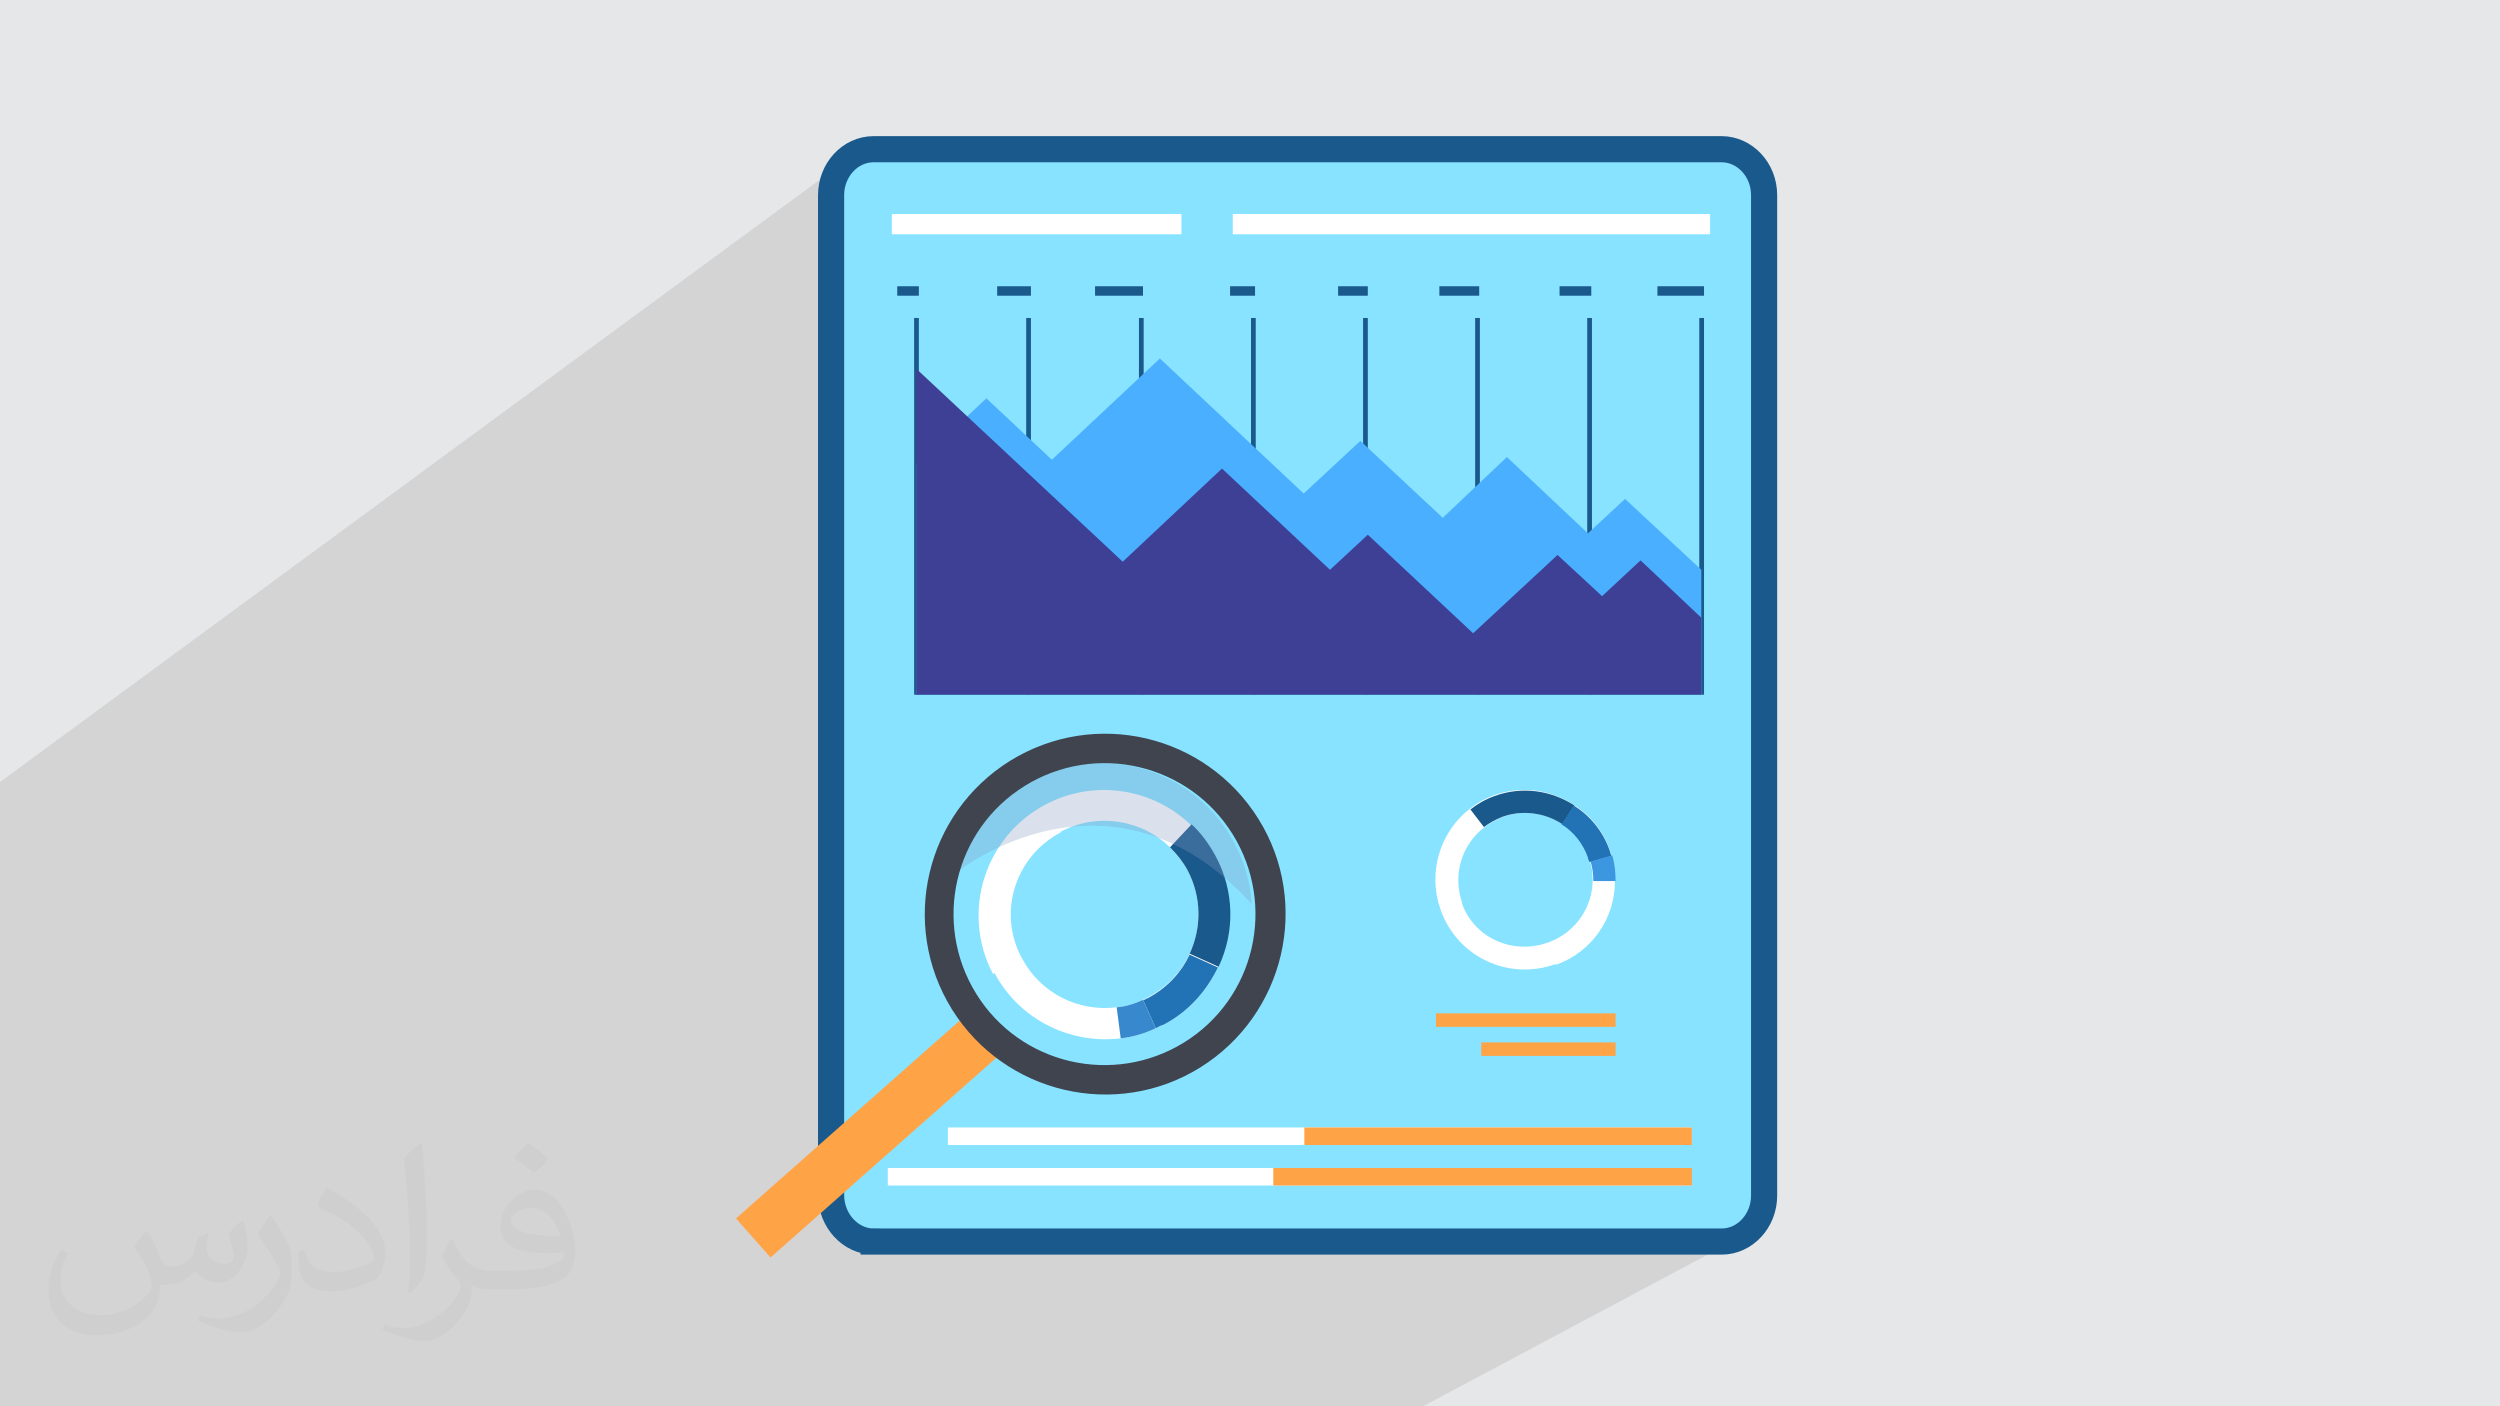 <?xml version="1.0" encoding="UTF-8"?>
<!DOCTYPE svg PUBLIC "-//W3C//DTD SVG 1.1//EN" "http://www.w3.org/Graphics/SVG/1.1/DTD/svg11.dtd">
<!-- Creator: CorelDRAW 2017 -->
<svg xmlns="http://www.w3.org/2000/svg" xml:space="preserve" width="3.703in" height="2.083in" version="1.1" style="shape-rendering:geometricPrecision; text-rendering:geometricPrecision; image-rendering:optimizeQuality; fill-rule:evenodd; clip-rule:evenodd"
viewBox="0 0 3703 2083"
 xmlns:xlink="http://www.w3.org/1999/xlink">
 <defs>
  <style type="text/css">
   <![CDATA[
    .str0 {stroke:#1A598C;stroke-width:38.709}
    .fil5 {fill:#1A598C}
    .fil6 {fill:#2273B5}
    .fil11 {fill:#3788CC}
    .fil7 {fill:#3D96E0}
    .fil10 {fill:#3E4095}
    .fil13 {fill:#3F444F}
    .fil9 {fill:#4AAFFF}
    .fil3 {fill:#87E3FF}
    .fil0 {fill:#E6E7E8}
    .fil8 {fill:#FFA347}
    .fil4 {fill:white}
    .fil2 {fill:#373435;fill-opacity:0.031}
    .fil1 {fill:#373435;fill-opacity:0.102}
    .fil12 {fill:#869AC2;fill-opacity:0.302}
   ]]>
  </style>
 </defs>
 <g id="Layer_x0020_1">
  <polygon class="fil0" points="0,0 3704,0 3704,2083 0,2083 "/>
  <path class="fil1" d="M763 2083l-4 0 -9 0 0 0 -23 0 -6 0 -1 0 -4 0 -5 0 0 0 -2 0 -2 0 0 0 -12 0 -1 0 0 0 -1 0 0 0 0 0 -19 0 0 0 -20 0 -23 0 -5 0 -4 0 -23 0 -98 0 -12 0 -10 0 -5 0 -1 0 -19 0 -2 0 -14 0 -8 0 -25 0 -28 0 -1 0 -33 0 -8 0 -44 0 -5 0 -23 0 -44 0 -1 0 -27 0 -25 0 0 0 -2 0 -23 0 -1 0 -63 0 -3 0 -2 0 -25 0 -10 0 -1 0 -21 0 -1 0 -5 0 -2 0 -8 0 0 -17 0 -11 0 -33 0 -3 0 -12 0 -4 0 -12 0 -12 0 -8 0 -1 0 -3 0 -25 0 -15 0 -1 0 -9 0 -4 0 -21 0 -3 0 -12 0 -32 0 -20 0 -4 0 -24 0 -12 0 -25 0 -25 0 -4 0 -4 0 -24 0 -3 0 -9 0 -21 0 -35 0 -4 0 -25 0 -6 0 -6 0 -12 0 -19 0 -11 0 -14 0 -2 0 -4 0 -25 0 -9 0 -3 0 -30 0 -30 0 -4 0 -25 0 -12 0 -20 0 -99 0 -84 0 -32 1259 -925 -5 4 -4 4 -4 5 -4 5 -3 6 -3 6 -2 6 -2 7 -1 7 0 7 0 94 91 -66 429 0 0 30 -109 76 32 0 153 -106 707 0 0 30 -342 223 0 5 160 -104 7 0 0 15 97 -63 69 0 0 14 -166 107 0 29 159 -102 7 0 0 558 -240 144 7 2 7 2 7 2 7 3 7 3 7 4 6 4 4 3 4 3 4 3 4 3 4 4 4 4 4 4 3 4 3 4 3 4 3 5 3 5 3 5 2 5 2 5 2 5 0 1 0 1 0 1 0 1 0 1 0 1 0 1 0 1 0 0 0 0 1 5 1 5 1 5 1 5 1 5 0 5 0 5 0 5 0 0 0 10 -1 10 -2 10 -3 10 -3 9 -4 9 -5 9 -5 8 -6 8 -7 7 -7 7 -8 6 -8 6 -9 5 -139 80 208 0 0 20 -41 23 41 0 0 20 -187 105 299 0 0 26 -63 34 63 0 1 0 0 26 -153 83 198 0 7 0 6 -1 6 -2 6 -2 6 -3 -475 253 -14 0 -191 0 -1 0 -45 0 -1 0 -60 0 0 0 -45 0 -281 0 -34 0 -38 0 -33 0 -97 0 -14 0 -2 0 -41 0 -37 0 -53 0 -7 0 -3 0 -53 0 0 0 -62 0 -1 0 0 0 -14 0 0 0 -1 0 -1 0 -10 0 -45 0 -20 0 0 0 -23 0 -21 0 -1 0 0 0 -15 0 -10 0 -1 0 -57 0 0 0 0 0 -2 0 -2 0 -5 0 -2 0 0 0 -1 0 0 0 0 0 0 0zm1624 -816l0 0 0 0 0 0z"/>
  <path class="fil2" d="M219 1825c7,11 12,21 16,32 3,7 5,19 21,19 5,0 11,-1 17,-5 7,-3 12,-9 14,-17l6 -21 15 -7 1 1c-2,8 -3,15 -3,21 0,18 15,24 27,24 7,0 13,-3 13,-10 0,-8 -4,-22 -8,-35 7,-7 14,-14 22,-20l1 1c4,15 6,30 6,40 0,10 -4,20 -8,27 -7,14 -20,25 -36,25 -12,0 -25,-6 -34,-17l-1 0c-9,11 -22,20 -43,20l-7 0c-1,14 -4,24 -8,33 -13,25 -50,42 -85,42 -49,0 -73,-28 -73,-66 0,-23 7,-45 19,-60l10 4c-7,14 -12,27 -12,40 0,35 29,52 61,52 30,0 68,-20 75,-42 -3,-25 -12,-36 -26,-59 4,-7 10,-15 17,-23l1 0 0 0 0 0 0 0 0 0 0 0 0 0zm563 -132c10,6 20,14 30,23 -6,8 -12,15 -21,21 -10,-8 -20,-15 -30,-22 7,-8 14,-15 21,-22l0 0 0 0zm5 96c-17,0 -30,11 -30,19 0,17 33,23 73,23 -5,-20 -22,-42 -43,-42l0 0zm-37 93c22,0 41,-1 55,-4 16,-4 30,-12 30,-18 0,-2 0,-3 -1,-5 -9,1 -19,1 -29,1 -29,0 -52,-7 -60,-23 -2,-4 -4,-10 -4,-15 0,-16 7,-32 19,-42 10,-9 21,-14 33,-14 20,0 37,17 48,42 6,14 11,30 11,51 0,14 -4,25 -12,34 -16,15 -45,21 -90,21l-21 0 0 0 -5 0c-11,0 -19,-2 -25,-7l-1 0c0,3 1,5 1,7 0,10 -3,23 -10,33 -20,30 -42,43 -60,43 -19,0 -42,-7 -63,-17l4 -7c7,3 16,5 29,5 34,0 78,-33 84,-64 -1,-3 -3,-6 -7,-10 -10,-12 -16,-22 -22,-32 5,-10 10,-18 14,-25l2 0c14,29 28,46 57,46l4 0 0 0 21 0 0 0 0 0 0 0 0 0 0 0zm-146 31c3,-14 3,-29 3,-43l0 -21c0,-39 -5,-96 -9,-133 7,-8 17,-17 25,-23l2 1c5,47 7,101 7,151 0,13 -1,26 -2,35 -1,12 -8,21 -22,35l-3 -1 0 0 0 0 0 0 0 0 0 0 0 0zm-151 -62c1,18 10,33 41,33 20,0 36,-5 55,-14 3,-2 5,-3 5,-5 0,-12 -9,-27 -24,-41 -14,-13 -34,-25 -51,-32 -6,-3 -8,-5 -8,-8 0,-5 7,-17 13,-24l2 0c20,11 43,27 60,44 15,16 25,33 25,51 0,13 -4,26 -11,38 -22,11 -46,20 -70,20 -29,0 -48,-13 -48,-45 0,-3 0,-9 1,-16l10 0 0 0 0 0 0 0 0 0 0 0 0 0zm-52 -52l18 29c7,11 13,22 13,41l0 24c0,19 -12,39 -32,60 -15,14 -29,20 -42,20 -19,0 -40,-6 -65,-17l3 -7c8,2 17,4 28,4 35,0 72,-26 88,-58 2,-4 3,-7 3,-9 0,-4 -2,-8 -4,-11 -9,-17 -19,-33 -30,-47 6,-9 12,-18 18,-27l2 0 0 0 0 0 0 0 0 0 0 0 0 0z"/>
  <g id="_2470358761696">
   <path class="fil3 str0" d="M1294 1839l1256 0c35,0 63,-31 63,-68l0 -1482c0,-38 -29,-68 -63,-68l-1256 0c-35,0 -63,31 -63,68l0 1481c0,38 29,69 63,69l0 0z"/>
   <path class="fil4" d="M2305 1429c53,-19 87,-69 87,-123 0,-13 -1,-26 -5,-39 -1,-3 -2,-5 -3,-9 -10,-28 -29,-51 -53,-66 -34,-22 -77,-29 -118,-14 -14,5 -26,12 -36,20 -44,34 -63,95 -43,150 25,70 101,105 170,80l0 0 0 0zm-139 -91c-15,-42 -1,-87 33,-113 8,-6 17,-11 27,-15 30,-11 63,-6 88,10 18,11 32,29 39,49 1,2 1,4 2,6 3,10 4,19 4,29 0,40 -26,78 -66,92 -53,19 -110,-7 -128,-59l0 0z"/>
   <path class="fil5" d="M2314 1221l18 -28c-34,-22 -77,-29 -118,-14 -14,5 -26,12 -36,20l20 26c8,-6 17,-11 27,-15 30,-11 63,-6 88,10l0 0 0 0z"/>
   <path class="fil6" d="M2355 1277l32 -9c-1,-3 -2,-5 -3,-9 -10,-28 -29,-51 -53,-66l-18 28c18,11 32,29 39,49 0,2 1,4 2,6l0 0 0 0z"/>
   <path class="fil7" d="M2393 1306c0,-13 -1,-26 -5,-39l-32 9c3,10 4,19 4,29l33 0 0 0z"/>
   <rect class="fil8" x="2127" y="1501" width="266" height="20"/>
   <rect class="fil8" x="2194" y="1544" width="199" height="20"/>
   <rect class="fil4" x="1826" y="317" width="707" height="30"/>
   <rect class="fil4" x="1321" y="317" width="429" height="30"/>
   <g>
    <rect class="fil5" x="2517" y="471" width="7" height="558"/>
    <rect class="fil5" x="2351" y="471" width="7" height="558"/>
    <rect class="fil5" x="2185" y="471" width="7" height="558"/>
    <rect class="fil5" x="2019" y="471" width="7" height="558"/>
    <rect class="fil5" x="1853" y="471" width="7" height="558"/>
    <rect class="fil5" x="1687" y="471" width="7" height="558"/>
    <rect class="fil5" x="1520" y="471" width="7" height="558"/>
    <rect class="fil5" x="1354" y="471" width="7" height="558"/>
    <polygon class="fil9" points="2520,844 2407,739 2352,790 2232,677 2137,767 2015,653 1931,731 1718,531 1558,681 1461,590 1357,688 1357,1029 2520,1029 "/>
    <polygon class="fil10" points="2520,915 2430,830 2373,883 2307,822 2182,938 2026,792 1970,844 1810,694 1663,832 1357,546 1357,1029 2520,1029 "/>
    <rect class="fil5" x="2455" y="424" width="69" height="14"/>
    <rect class="fil5" x="2310" y="424" width="47" height="14"/>
    <rect class="fil5" x="2132" y="424" width="59" height="14"/>
    <rect class="fil5" x="1982" y="424" width="44" height="14"/>
    <rect class="fil5" x="1822" y="424" width="37" height="14"/>
    <rect class="fil5" x="1622" y="424" width="71" height="14"/>
    <rect class="fil5" x="1477" y="424" width="50" height="14"/>
    <rect class="fil5" x="1329" y="424" width="32" height="14"/>
   </g>
   <g>
    <rect class="fil4" x="1404" y="1670" width="1102" height="26"/>
    <rect class="fil4" x="1315" y="1730" width="1190" height="26"/>
    <rect class="fil8" x="1932" y="1670" width="574" height="26"/>
    <rect class="fil8" x="1886" y="1730" width="620" height="26"/>
   </g>
   <g>
    <path class="fil4" d="M1473 1441c37,70 113,106 187,97 18,-2 35,-7 52,-15 4,-2 7,-4 11,-5 37,-19 64,-50 81,-85 24,-51 24,-112 -5,-165 -10,-18 -21,-33 -35,-46 -56,-54 -143,-69 -216,-30 -90,48 -125,160 -77,251l0 0 0 0zm98 -209c54,-29 120,-18 162,23 10,10 19,21 26,34 21,40 21,86 3,124 -12,26 -33,49 -61,64 -3,1 -5,3 -8,4 -13,6 -26,10 -39,11 -56,7 -112,-20 -140,-72 -37,-67 -11,-151 57,-187l0 0 0 0z"/>
    <path class="fil5" d="M1763 1413l42 19c24,-51 24,-112 -5,-165 -10,-18 -21,-33 -35,-46l-32 34c10,10 19,21 26,34 21,40 21,85 3,124l0 0 0 0z"/>
    <path class="fil6" d="M1693 1481l19 42c4,-2 7,-4 11,-5 37,-19 64,-50 81,-85l-42 -19c-12,26 -33,49 -61,64 -3,1 -5,3 -9,4l0 0 0 0z"/>
    <path class="fil11" d="M1660 1538c18,-2 35,-7 52,-15l-19 -42c-13,6 -26,10 -39,11l6 46 0 0 0 0z"/>
   </g>
   <g>
    <rect class="fil8" transform="matrix(-0.242 0.214 -0.214 -0.242 1480.33 1562.78)" width="1401" height="239"/>
    <path class="fil12" d="M1417 1292c0,0 227,-183 437,47 0,0 0,0 0,0 -2,-35 -13,-70 -33,-103 -65,-105 -202,-137 -307,-72 -49,30 -82,77 -97,128l0 0 0 0z"/>
    <path class="fil13" d="M1496 1127c-125,78 -164,242 -86,368 78,125 243,164 368,86 125,-78 164,-243 86,-368 -78,-125 -242,-164 -368,-86zm258 417c-105,65 -243,33 -308,-72 -65,-105 -33,-243 72,-308 105,-65 243,-33 308,72 65,105 33,243 -72,308l0 0z"/>
   </g>
  </g>
 </g>
</svg>
